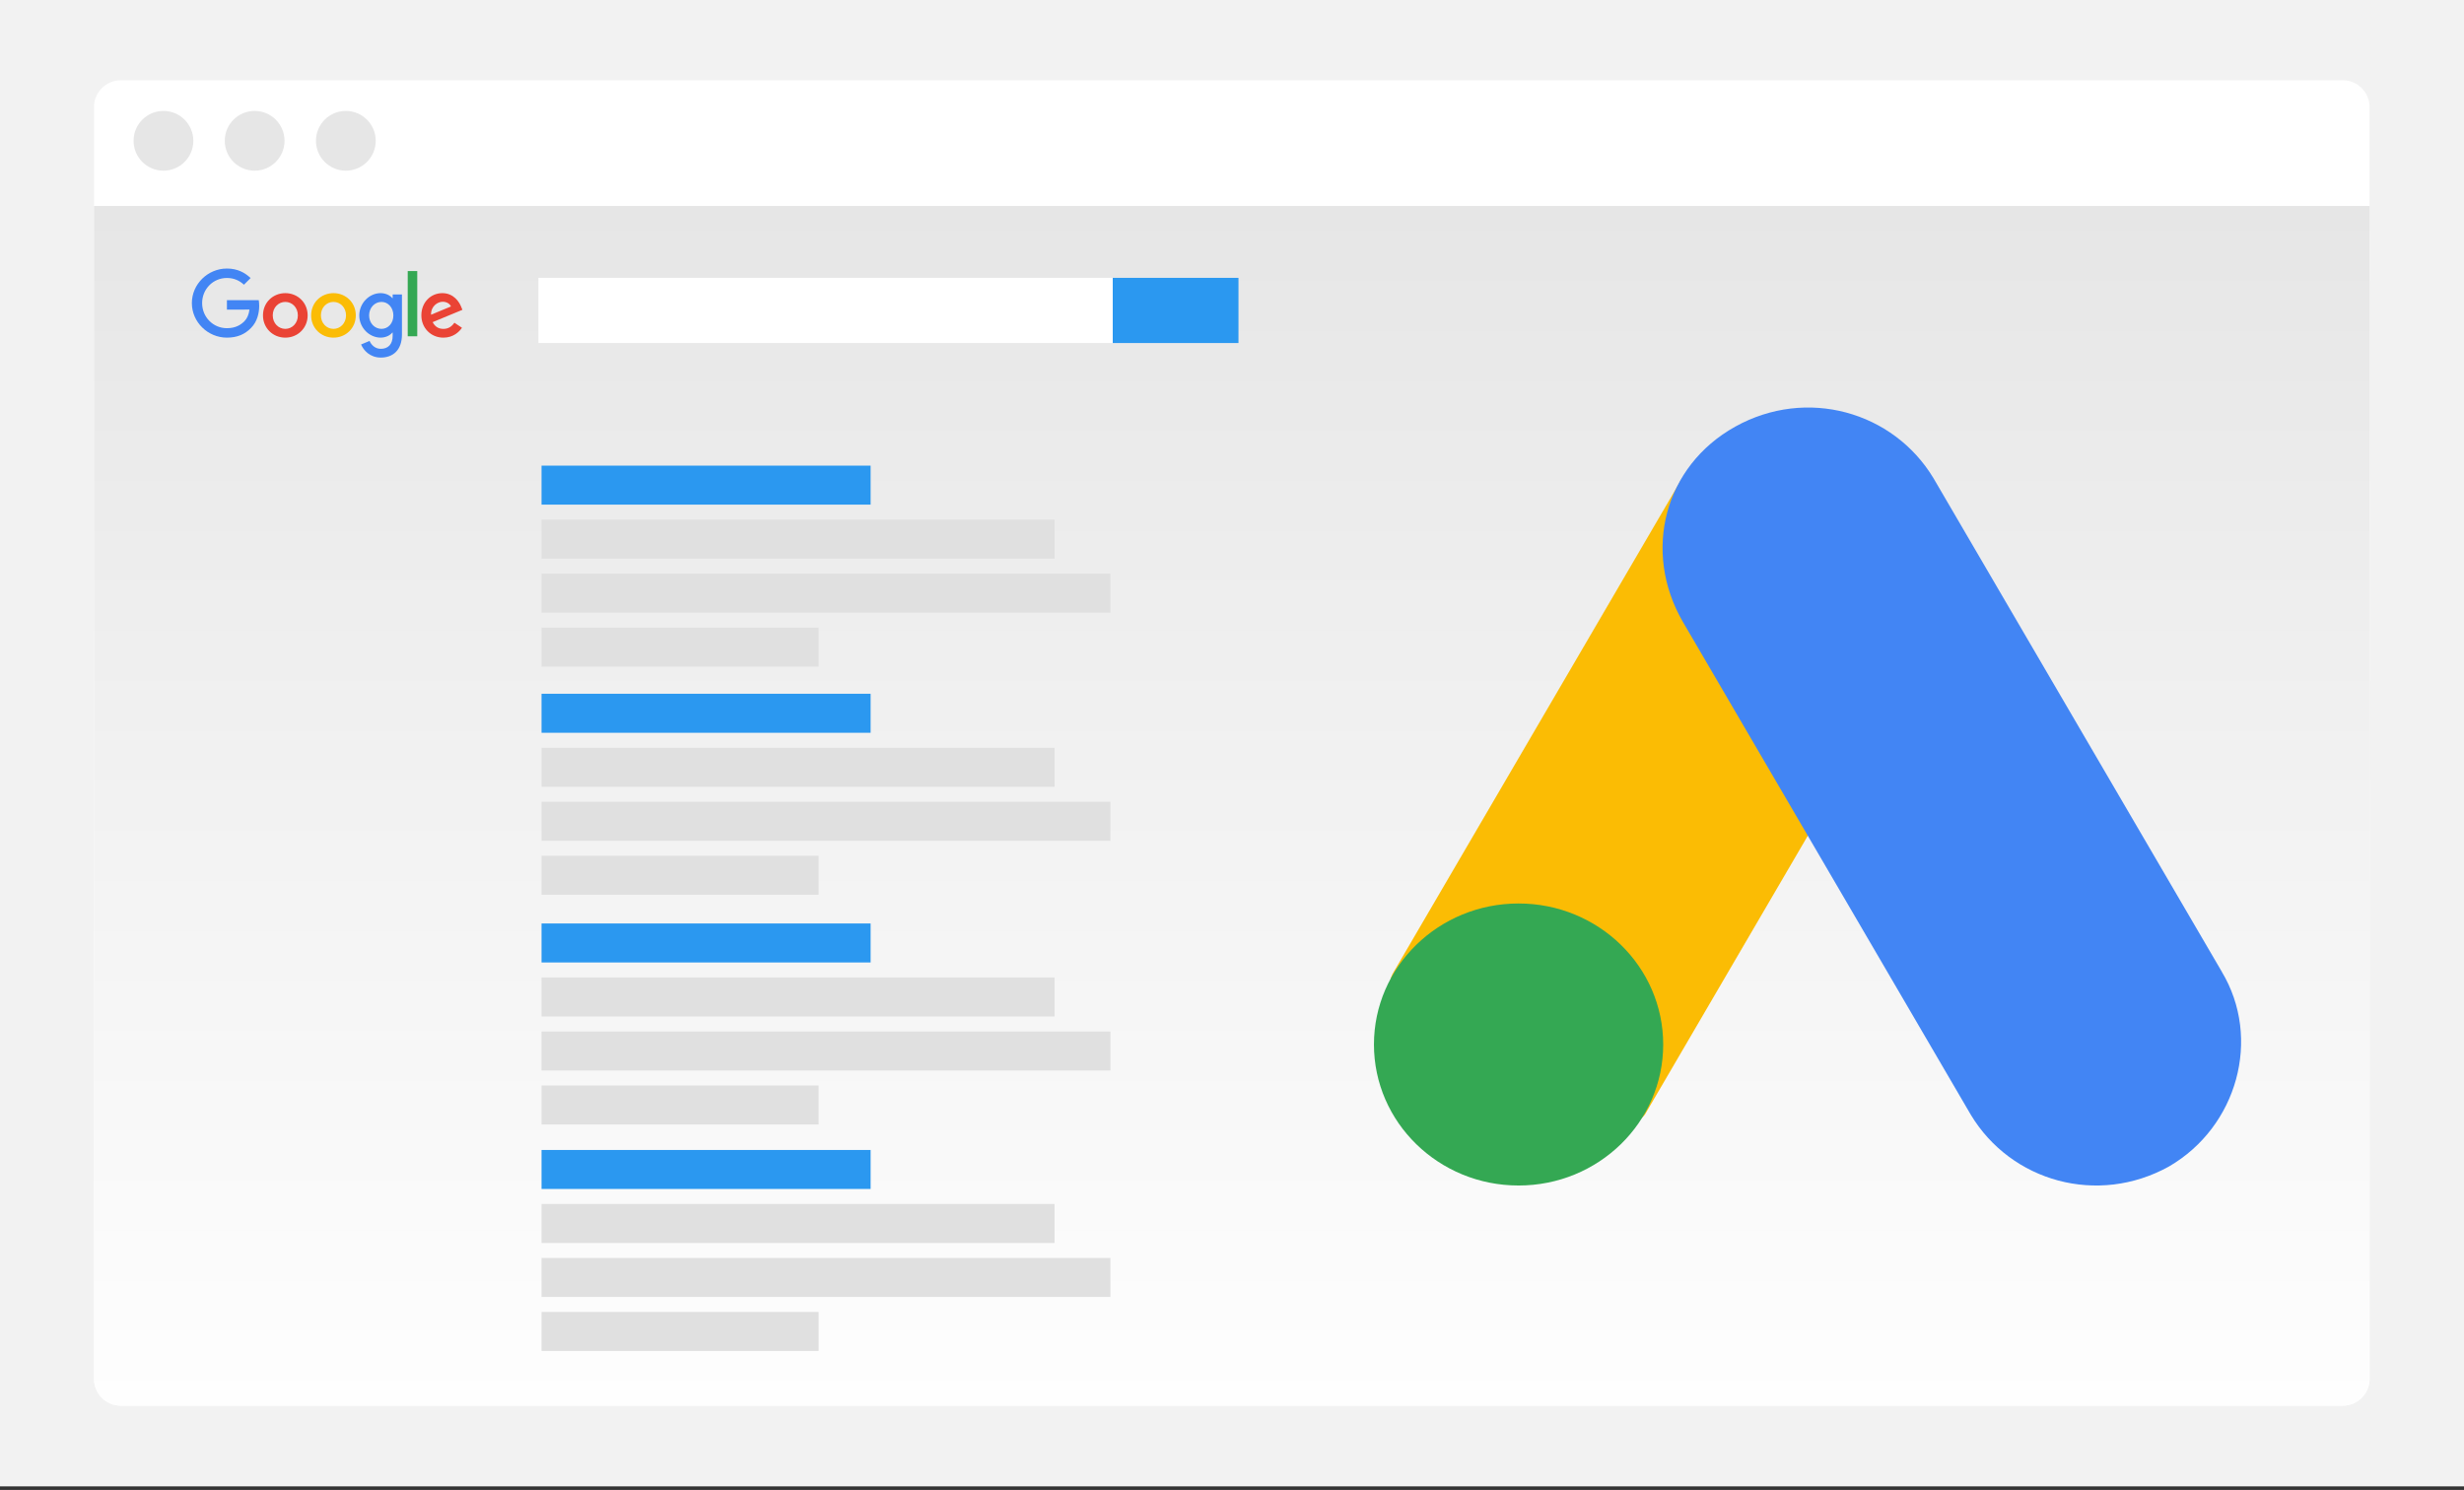 <?xml version="1.0" encoding="UTF-8"?>
<!DOCTYPE svg PUBLIC "-//W3C//DTD SVG 1.1//EN" "http://www.w3.org/Graphics/SVG/1.1/DTD/svg11.dtd">
<!-- Creator: CorelDRAW -->
<svg xmlns="http://www.w3.org/2000/svg" xml:space="preserve" width="210mm" height="127mm" style="shape-rendering:geometricPrecision; text-rendering:geometricPrecision; image-rendering:optimizeQuality; fill-rule:evenodd; clip-rule:evenodd"
viewBox="0 0 210 127"
 xmlns:xlink="http://www.w3.org/1999/xlink"
 version="1.1">
 <rect x="0" y="0" width="210" height="127" fill="#333333" stroke="none"/>
 <defs>
  <style type="text/css">
   <![CDATA[
    .fil4 {fill:none}
    .fil6 {fill:#2B98F0}
    .fil9 {fill:#34A853}
    .fil8 {fill:#4285F4}
    .fil0 {fill:#595959}
    .fil5 {fill:#E0E0E0}
    .fil12 {fill:#E6E6E6}
    .fil10 {fill:#EA4335}
    .fil1 {fill:#F2F2F2}
    .fil7 {fill:#FBBC04}
    .fil11 {fill:#FBBC05}
    .fil2 {fill:white}
    .fil3 {fill:url(#id1)}
   ]]>
  </style>
   <clipPath id="id0">
    <path d="M10.293 6.842l189.377 0c1.255,0 2.282,1.027 2.282,2.282l0 108.414c0,1.255 -1.027,2.282 -2.282,2.282l-189.377 0c-1.255,0 -2.282,-1.027 -2.282,-2.282l0 -108.414c0,-1.255 1.027,-2.282 2.282,-2.282z"/>
   </clipPath>
  <linearGradient id="id1" gradientUnits="userSpaceOnUse" x1="104.981" y1="17.558" x2="104.981" y2="119.82">
   <stop offset="0" style="stop-color:#E6E6E6"/>
   <stop offset="1" style="stop-color:#FEFEFE"/>
  </linearGradient>
 </defs>
 <g id="Camada_x0020_1">
  <path class="fil0" d="M295.933 362.059c-0.109,-0.492 -0.185,-0.291 -0.526,-0.606 -0.196,-0.18 -0.285,-0.32 -0.469,-0.473 -0.088,-0.073 -0.062,-0.046 -0.147,-0.115 -0.014,-0.012 -0.035,-0.028 -0.049,-0.04l-1.195 -1.148c-0.377,-0.426 0.329,0.268 -0.216,-0.208l-1.235 -1.184c-0.158,-0.117 0.161,-0.182 -0.366,-0.157 0.139,0.343 0.296,0.43 0.473,0.651 0.172,0.215 0.211,0.331 0.41,0.541 0.489,0.515 2.626,2.554 3.322,2.738z"/>
  <rect class="fil1" x="-0.058" y="-0.037" width="210.079" height="126.736"/>
  <path class="fil2" d="M10.293 6.842l189.377 0c1.255,0 2.282,1.027 2.282,2.282l0 108.414c0,1.255 -1.027,2.282 -2.282,2.282l-189.377 0c-1.255,0 -2.282,-1.027 -2.282,-2.282l0 -108.414c0,-1.255 1.027,-2.282 2.282,-2.282z"/>
  <g style="clip-path:url(#id0)">
   <g id="_371676352">
    <polygon id="_929632641" class="fil3" points="201.951,17.558 201.951,119.82 8.011,119.82 8.011,17.558 "/>
   </g>
  </g>
  <path class="fil4" d="M10.293 6.842l189.377 0c1.255,0 2.282,1.027 2.282,2.282l0 108.414c0,1.255 -1.027,2.282 -2.282,2.282l-189.377 0c-1.255,0 -2.282,-1.027 -2.282,-2.282l0 -108.414c0,-1.255 1.027,-2.282 2.282,-2.282z"/>
  <g id="_92766608">
   <rect id="_371216912" class="fil5" x="46.154" y="44.294" width="43.722" height="3.324"/>
   <rect id="_92766824" class="fil6" x="46.154" y="39.691" width="28.046" height="3.324"/>
   <rect id="_371676640" class="fil5" x="46.154" y="53.499" width="23.614" height="3.324"/>
   <rect id="_371216960" class="fil5" x="46.154" y="48.897" width="48.485" height="3.324"/>
   <rect id="_368266600" class="fil5" x="46.154" y="63.741" width="43.722" height="3.324"/>
   <rect id="_368267008" class="fil6" x="46.154" y="59.138" width="28.046" height="3.324"/>
   <rect id="_368266504" class="fil5" x="46.154" y="72.946" width="23.614" height="3.324"/>
   <rect id="_368266096" class="fil5" x="46.154" y="68.343" width="48.485" height="3.324"/>
   <rect id="_368266936" class="fil5" x="46.154" y="83.32" width="43.722" height="3.324"/>
   <rect id="_368266840" class="fil6" x="46.154" y="78.717" width="28.046" height="3.324"/>
   <rect id="_368267080" class="fil5" x="46.154" y="92.525" width="23.614" height="3.324"/>
   <rect id="_368267560" class="fil5" x="46.154" y="87.923" width="48.485" height="3.324"/>
   <rect id="_368269432" class="fil5" x="46.154" y="102.627" width="43.722" height="3.324"/>
   <rect id="_368268088" class="fil6" x="46.154" y="98.024" width="28.046" height="3.324"/>
   <rect id="_368267512" class="fil5" x="46.154" y="111.832" width="23.614" height="3.324"/>
   <rect id="_368267656" class="fil5" x="46.154" y="107.229" width="48.485" height="3.324"/>
  </g>
  <g id="_368266192">
   <g>
    <path id="_368265640" class="fil7" d="M118.798 82.816l24.556 -42.039c3.119,1.836 18.848,10.541 21.388,12.196l-24.556 42.042c-2.686,3.548 -24.79,-6.815 -21.388,-12.201l0 0.003z"/>
    <path id="_368266048" class="fil8" d="M189.351 82.815l-24.556 -42.037c-3.433,-5.713 -10.827,-7.789 -16.899,-4.415 -6.073,3.374 -7.922,10.643 -4.489,16.611l24.556 42.042c3.433,5.71 10.827,7.787 16.899,4.412 5.807,-3.374 7.922,-10.901 4.489,-16.608l0 -0.005z"/>
    <ellipse id="_92766776" class="fil9" cx="129.424" cy="89.033" rx="12.326" ry="12.02"/>
   </g>
  </g>
  <g id="_372331864">
   <path id="_368265448" class="fil10" d="M26.219 26.884c0,1.092 -0.854,1.897 -1.903,1.897 -1.048,0 -1.903,-0.805 -1.903,-1.897 0,-1.1 0.854,-1.897 1.903,-1.897 1.048,0 1.903,0.797 1.903,1.897zm-0.833 0c0,-0.682 -0.495,-1.149 -1.07,-1.149 -0.575,0 -1.07,0.467 -1.07,1.149 0,0.676 0.495,1.149 1.07,1.149 0.575,0 1.07,-0.474 1.07,-1.149z"/>
   <path id="_368265544" class="fil11" d="M30.324 26.884c0,1.092 -0.854,1.897 -1.903,1.897 -1.048,0 -1.903,-0.805 -1.903,-1.897 0,-1.099 0.854,-1.897 1.903,-1.897 1.048,0 1.903,0.797 1.903,1.897zm-0.833 0c0,-0.682 -0.495,-1.149 -1.07,-1.149 -0.575,0 -1.07,0.467 -1.07,1.149 0,0.676 0.495,1.149 1.07,1.149 0.575,0 1.07,-0.474 1.07,-1.149z"/>
   <path id="_368265592" class="fil8" d="M34.258 25.102l0 3.405c0,1.401 -0.826,1.973 -1.803,1.973 -0.919,0 -1.473,-0.615 -1.681,-1.118l0.725 -0.302c0.129,0.309 0.446,0.673 0.955,0.673 0.625,0 1.012,-0.386 1.012,-1.112l0 -0.273 -0.029 0c-0.186,0.23 -0.545,0.431 -0.999,0.431 -0.948,0 -1.817,-0.826 -1.817,-1.889 0,-1.071 0.869,-1.903 1.817,-1.903 0.452,0 0.812,0.201 0.999,0.424l0.029 0 0 -0.309 0.791 0 0 -0.001zm-0.732 1.789c0,-0.668 -0.446,-1.156 -1.012,-1.156 -0.575,0 -1.056,0.488 -1.056,1.156 0,0.661 0.481,1.142 1.056,1.142 0.567,0 1.012,-0.481 1.012,-1.142z"/>
   <polygon id="_368265424" class="fil9" points="35.562,23.106 35.562,28.665 34.749,28.665 34.749,23.106 "/>
   <path id="_92963640" class="fil10" d="M38.727 27.509l0.646 0.431c-0.209,0.309 -0.712,0.841 -1.58,0.841 -1.077,0 -1.882,-0.833 -1.882,-1.897 0,-1.128 0.812,-1.897 1.789,-1.897 0.984,0 1.466,0.783 1.623,1.207l0.086 0.215 -2.535 1.05c0.194,0.381 0.496,0.575 0.919,0.575 0.424,0 0.718,-0.209 0.934,-0.525l0 0zm-1.99 -0.682l1.695 -0.704c-0.093,-0.237 -0.374,-0.402 -0.704,-0.402 -0.423,0 -1.012,0.374 -0.991,1.106l0 0z"/>
   <path id="_92963664" class="fil8" d="M19.339 26.391l0 -0.805 2.712 0c0.026,0.14 0.04,0.306 0.04,0.486 0,0.604 -0.165,1.35 -0.697,1.882 -0.517,0.539 -1.178,0.826 -2.054,0.826 -1.623,0 -2.988,-1.322 -2.988,-2.945 0,-1.623 1.365,-2.945 2.988,-2.945 0.898,0 1.538,0.352 2.018,0.811l-0.568 0.568c-0.345,-0.323 -0.811,-0.575 -1.451,-0.575 -1.185,0 -2.112,0.955 -2.112,2.14 0,1.185 0.927,2.14 2.112,2.14 0.769,0 1.207,-0.309 1.487,-0.589 0.228,-0.228 0.377,-0.552 0.436,-0.996l-1.923 0.001 0 0z"/>
  </g>
  <polygon class="fil2" points="45.888,23.684 94.836,23.684 94.836,29.24 45.888,29.24 "/>
  <polygon class="fil6" points="105.552,23.684 94.836,23.684 94.836,29.24 105.552,29.24 "/>
  <path class="fil12" d="M13.931 9.455c1.406,0 2.547,1.14 2.547,2.547 0,1.406 -1.14,2.547 -2.547,2.547 -1.406,0 -2.547,-1.14 -2.547,-2.547 0,-1.406 1.14,-2.547 2.547,-2.547zm15.544 0c1.406,0 2.547,1.14 2.547,2.547 0,1.406 -1.14,2.547 -2.547,2.547 -1.406,0 -2.547,-1.14 -2.547,-2.547 0,-1.406 1.14,-2.547 2.547,-2.547zm-7.772 0c1.406,0 2.547,1.14 2.547,2.547 0,1.406 -1.14,2.547 -2.547,2.547 -1.406,0 -2.547,-1.14 -2.547,-2.547 0,-1.406 1.14,-2.547 2.547,-2.547z"/>
 </g>
</svg>
